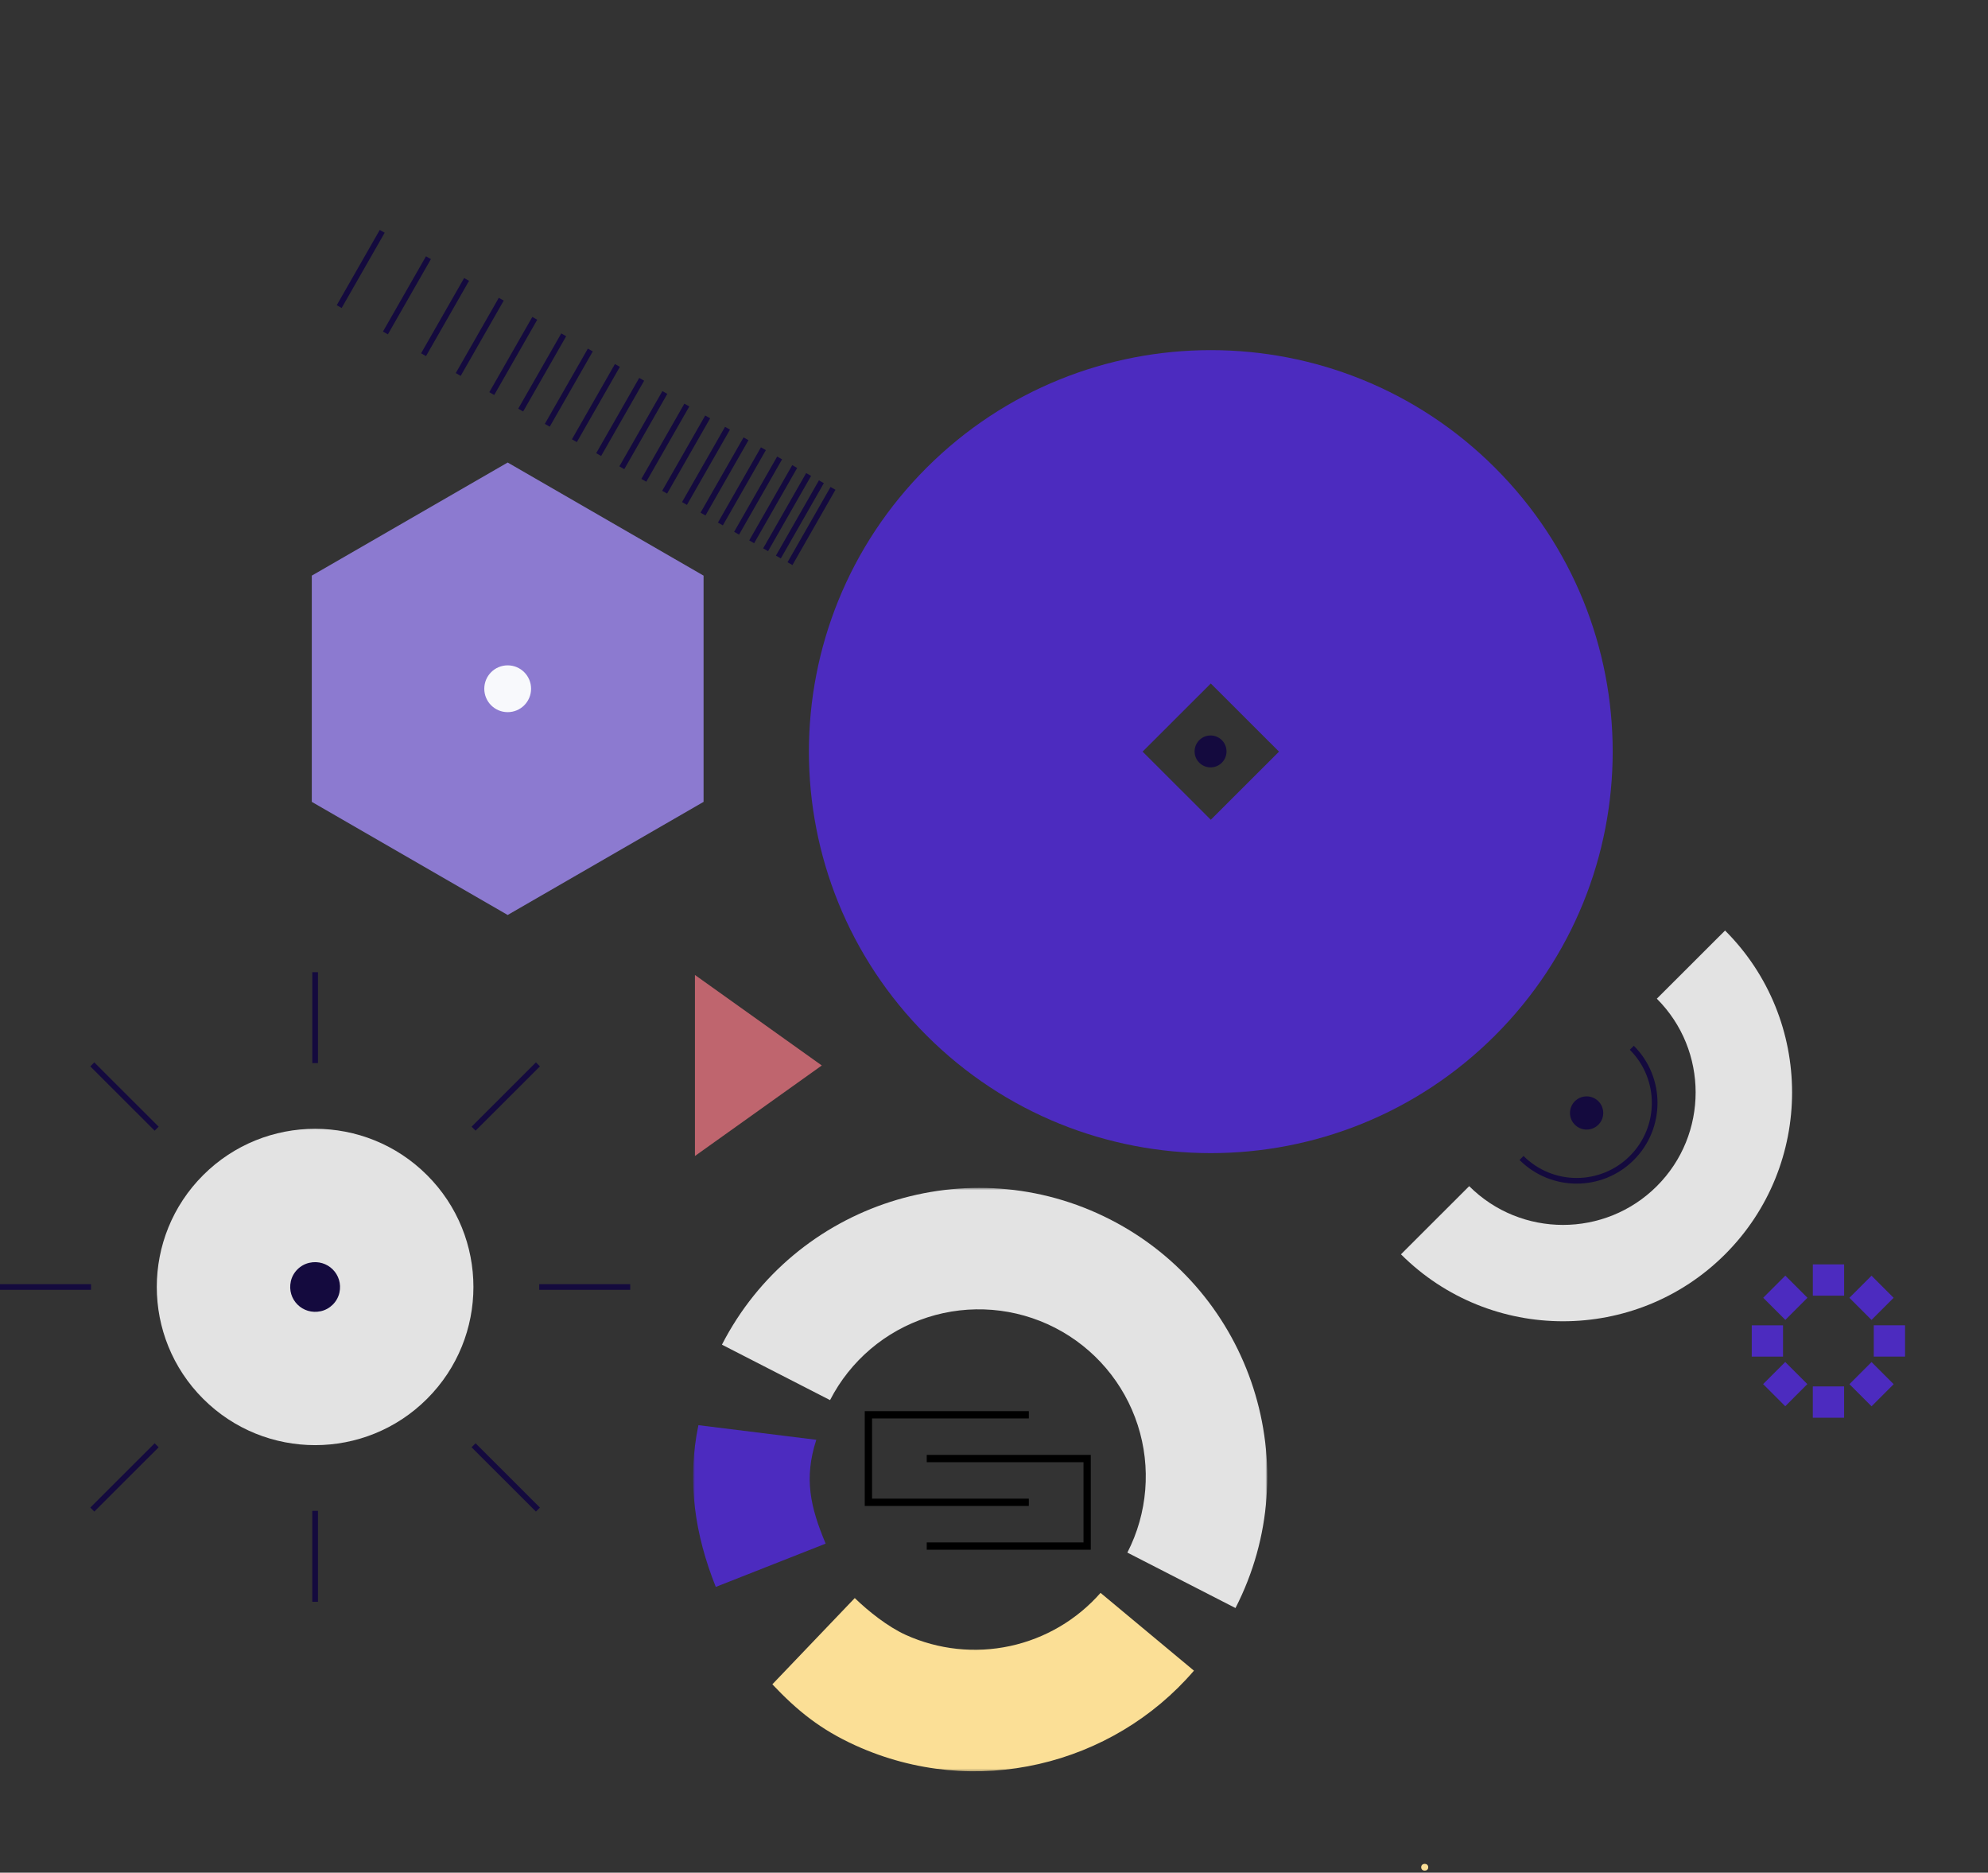 <svg width="791" height="745" viewBox="0 0 791 745" fill="none" xmlns="http://www.w3.org/2000/svg">
<rect x="0" y="0" width="791" height="745" fill="#333333" stroke="none"/>
<g clip-path="url(#clip0_3180_3595)">
<path d="M565.472 742.833C565.472 744.637 568.28 744.64 568.28 742.833C568.28 741.029 565.472 741.025 565.472 742.833Z" fill="#FBDF96"/>
<path d="M454.624 299.016L481.762 271.909L508.899 299.016L481.762 326.121L454.624 299.016ZM594.833 411.958C657.282 349.581 657.283 248.45 594.833 186.073C532.386 123.695 431.137 123.695 368.69 186.073C306.241 248.45 306.241 349.581 368.69 411.958C431.138 474.336 532.386 474.336 594.833 411.958Z" fill="#4C2BBF"/>
<g clip-path="url(#clip1_3180_3595)">
<mask id="mask0_3180_3595" style="mask-type:luminance" maskUnits="userSpaceOnUse" x="275" y="472" width="230" height="233">
<path d="M504.229 472.562H275.759V704.66H504.229V472.562Z" fill="white"/>
</mask>
<g mask="url(#mask0_3180_3595)">
<path d="M491.581 639.713L448.567 617.656C456.614 601.976 458.101 583.743 452.699 566.967C447.297 550.192 435.448 536.248 419.761 528.204C404.073 520.16 385.831 518.675 369.047 524.074C352.264 529.474 338.313 541.316 330.266 556.997L287.251 534.94C316.148 478.642 385.492 456.324 441.832 485.185C498.171 514.046 520.486 583.408 491.581 639.713Z" fill="#E3E3E3"/>
<path d="M340.394 694.379C387.925 715.97 442.636 702.376 475.06 664.63L437.893 633.683C428.475 644.403 415.858 651.816 401.905 654.826C387.952 657.836 373.4 656.286 360.396 650.403C353.217 647.139 345.456 640.952 340.103 635.747L307.308 670.061C317.214 680.537 326.458 688.054 340.394 694.379Z" fill="#FBDF96"/>
<path d="M284.8 631.312L328.52 614.09C322.454 599.652 319.792 588.173 324.796 572.783L277.89 566.967C273.235 589.264 276.501 610.528 284.8 631.312Z" fill="#4C2BBF"/>
</g>
<path d="M409.356 562.836H345.529V597.651H409.356" stroke="black" stroke-width="2.901"/>
<path d="M368.735 580.245H432.562V615.06H368.735" stroke="black" stroke-width="2.901"/>
</g>
<path d="M80.833 556.481C56.233 531.908 56.233 492.068 80.834 467.495C105.435 442.922 145.32 442.921 169.921 467.494C194.521 492.068 194.523 531.908 169.921 556.481C145.32 581.054 105.435 581.054 80.833 556.481Z" fill="#E3E3E3"/>
<path d="M250.758 511.992H214.549" stroke="#140A3E" stroke-width="2.253" stroke-miterlimit="10"/>
<path d="M36.21 511.992H0" stroke="#140A3E" stroke-width="2.253" stroke-miterlimit="10"/>
<path d="M125.377 637.227V601.058" stroke="#140A3E" stroke-width="2.253" stroke-miterlimit="10"/>
<path d="M125.382 422.927V386.758" stroke="#140A3E" stroke-width="2.253" stroke-miterlimit="10"/>
<path d="M214.034 600.542L188.43 574.967" stroke="#140A3E" stroke-width="2.253" stroke-miterlimit="10"/>
<path d="M62.329 449.015L36.725 423.44" stroke="#140A3E" stroke-width="2.253" stroke-miterlimit="10"/>
<path d="M36.724 600.542L62.328 574.967" stroke="#140A3E" stroke-width="2.253" stroke-miterlimit="10"/>
<path d="M188.429 449.015L214.033 423.44" stroke="#140A3E" stroke-width="2.253" stroke-miterlimit="10"/>
<path d="M127.661 521.626C120.424 523.232 114.114 516.948 115.719 509.735C116.527 506.102 119.465 503.174 123.103 502.366C130.341 500.761 136.65 507.045 135.045 514.257C134.237 517.891 131.299 520.818 127.661 521.626Z" fill="#140A3E"/>
<path d="M557.426 498.995L584.574 471.878C605.157 492.437 638.649 492.437 659.233 471.878C679.817 451.317 679.817 417.863 659.233 397.303L686.383 370.186C721.935 405.699 721.935 463.481 686.383 498.995C650.828 534.509 592.978 534.509 557.426 498.995Z" fill="#E3E3E3"/>
<path d="M649.283 416.833C661.402 428.939 661.402 448.565 649.283 460.67C637.163 472.775 617.515 472.775 605.396 460.67" stroke="#140A3E" stroke-width="2.253" stroke-miterlimit="10"/>
<path d="M733.752 503H721.305V515.447H733.752V503Z" fill="#4C2BBF"/>
<path d="M710.365 507.48L701.563 516.282L710.365 525.083L719.166 516.282L710.365 507.48Z" fill="#4C2BBF"/>
<path d="M744.648 507.498L735.847 516.299L744.648 525.101L753.45 516.299L744.648 507.498Z" fill="#4C2BBF"/>
<path d="M710.322 541.832L701.521 550.633L710.322 559.435L719.123 550.633L710.322 541.832Z" fill="#4C2BBF"/>
<path d="M744.663 541.857L735.861 550.659L744.663 559.46L753.464 550.659L744.663 541.857Z" fill="#4C2BBF"/>
<path d="M709.447 527.243H697V539.691H709.447V527.243Z" fill="#4C2BBF"/>
<path d="M757.999 527.232H745.552V539.68H757.999V527.232Z" fill="#4C2BBF"/>
<path d="M733.745 551.552H721.298V563.999H733.745V551.552Z" fill="#4C2BBF"/>
<path d="M631.294 449.371C627.643 449.371 624.682 446.414 624.682 442.766C624.682 439.116 627.643 436.16 631.294 436.16C634.947 436.16 637.908 439.116 637.908 442.766C637.908 446.414 634.947 449.371 631.294 449.371Z" fill="#140A3E"/>
<path fill-rule="evenodd" clip-rule="evenodd" d="M276.508 459.885V387.861L326.981 423.874L276.508 459.885Z" fill="#BF656E"/>
<path d="M480.758 305.214C477.286 304.712 474.879 301.494 475.382 298.026C475.885 294.558 479.107 292.155 482.58 292.657C486.051 293.158 488.457 296.377 487.954 299.846C487.451 303.313 484.227 305.718 480.758 305.214Z" fill="#140A3E"/>
<path d="M234.878 139.243L217.761 169.185" stroke="#140A3E" stroke-width="2.253" stroke-miterlimit="10"/>
<path d="M224.294 133.197L207.176 163.14" stroke="#140A3E" stroke-width="2.253" stroke-miterlimit="10"/>
<path d="M212.784 126.639L195.666 156.581" stroke="#140A3E" stroke-width="2.253" stroke-miterlimit="10"/>
<path d="M199.442 119.033L182.325 148.975" stroke="#140A3E" stroke-width="2.253" stroke-miterlimit="10"/>
<path d="M185.646 111.164L168.528 141.106" stroke="#140A3E" stroke-width="2.253" stroke-miterlimit="10"/>
<path d="M170.473 102.517L153.355 132.459" stroke="#140A3E" stroke-width="2.253" stroke-miterlimit="10"/>
<path d="M152.082 92.026L134.965 121.968" stroke="#140A3E" stroke-width="2.253" stroke-miterlimit="10"/>
<path d="M281.572 165.861L264.454 195.803" stroke="#140A3E" stroke-width="2.253" stroke-miterlimit="10"/>
<path d="M273.286 161.14L256.169 191.082" stroke="#140A3E" stroke-width="2.253" stroke-miterlimit="10"/>
<path d="M264.535 156.144L247.418 186.086" stroke="#140A3E" stroke-width="2.253" stroke-miterlimit="10"/>
<path d="M255.319 150.898L238.202 180.84" stroke="#140A3E" stroke-width="2.253" stroke-miterlimit="10"/>
<path d="M245.656 145.378L228.539 175.32" stroke="#140A3E" stroke-width="2.253" stroke-miterlimit="10"/>
<path d="M331.442 194.289L314.324 224.232" stroke="#140A3E" stroke-width="2.253" stroke-miterlimit="10"/>
<path d="M326.819 191.656L309.702 221.598" stroke="#140A3E" stroke-width="2.253" stroke-miterlimit="10"/>
<path d="M321.743 188.758L304.626 218.699" stroke="#140A3E" stroke-width="2.253" stroke-miterlimit="10"/>
<path d="M316.201 185.604L299.084 215.545" stroke="#140A3E" stroke-width="2.253" stroke-miterlimit="10"/>
<path d="M310.197 182.186L293.08 212.127" stroke="#140A3E" stroke-width="2.253" stroke-miterlimit="10"/>
<path d="M303.751 178.508L286.632 208.45" stroke="#140A3E" stroke-width="2.253" stroke-miterlimit="10"/>
<path d="M296.834 174.562L279.717 204.504" stroke="#140A3E" stroke-width="2.253" stroke-miterlimit="10"/>
<path d="M289.465 170.354L272.346 200.296" stroke="#140A3E" stroke-width="2.253" stroke-miterlimit="10"/>
<path d="M202 184L279.942 229V319L202 364L124.058 319V229L202 184Z" fill="#8C7AD0"/>
<circle cx="202" cy="274" r="9.31" fill="#F8F9FC"/>
</g>
<defs>
<clipPath id="clip0_3180_3595">
<rect width="791" height="744.743" fill="white"/>
</clipPath>
<clipPath id="clip1_3180_3595">
<rect width="232.097" height="234.998" fill="white" transform="translate(273 470)"/>
</clipPath>
</defs>
</svg>
